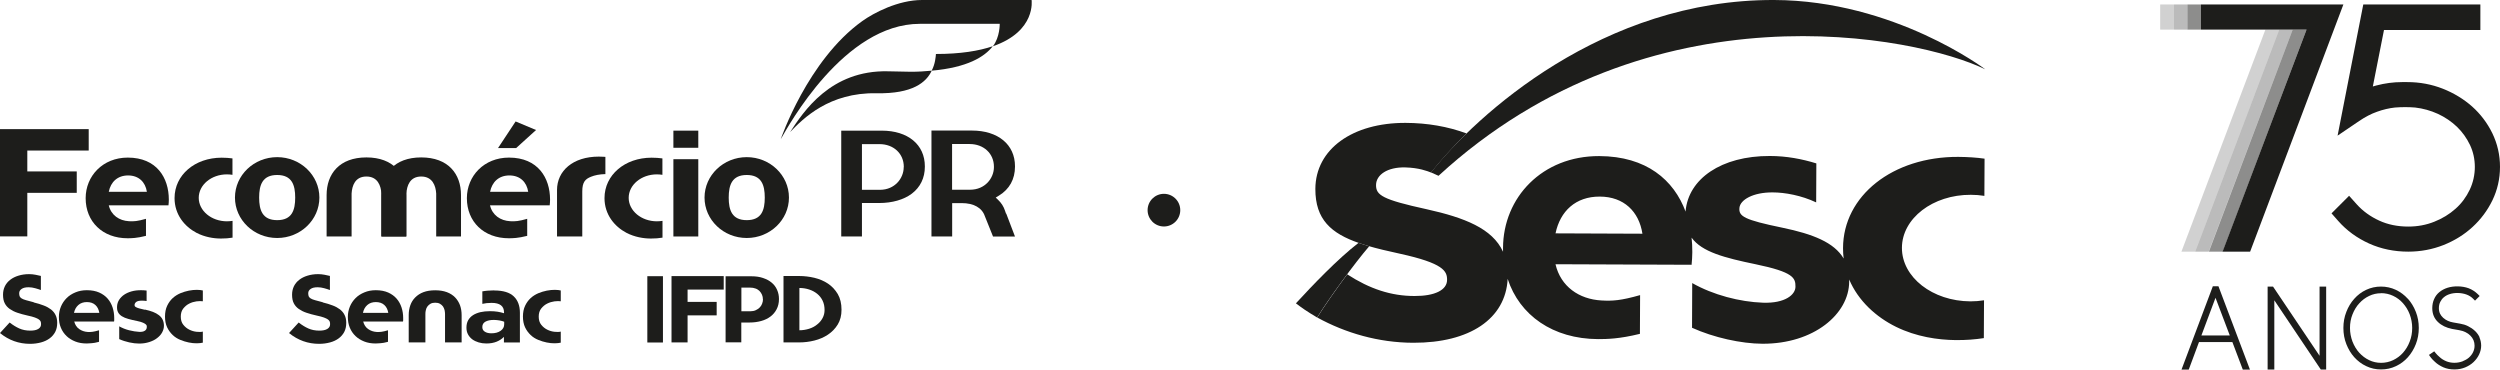 <?xml version="1.0" encoding="UTF-8"?>
<svg id="Camada_2" data-name="Camada 2" xmlns="http://www.w3.org/2000/svg" viewBox="0 0 280.15 41.42">
  <defs>
    <style>
      .cls-1 {
        opacity: .5;
      }

      .cls-1, .cls-2, .cls-3, .cls-4 {
        fill: #1d1d1b;
      }

      .cls-2 {
        opacity: .2;
      }

      .cls-3 {
        opacity: .3;
      }
    </style>
  </defs>
  <g id="Layer_1" data-name="Layer 1">
    <g>
      <g>
        <g>
          <path class="cls-4" d="M248.59,32.08h-.62l-3.51,9.34h.81l1.15-3.09h3.74l1.17,3.09h.8l-3.53-9.34Zm-1.9,5.51l1.58-4.22,1.6,4.22h-3.19Z"/>
          <polygon class="cls-4" points="259.93 39.87 254.72 32.12 254.11 32.12 254.11 41.41 254.86 41.41 254.86 33.65 260.07 41.41 260.67 41.41 260.67 32.12 259.93 32.12 259.93 39.87"/>
          <path class="cls-4" d="M269.82,33.48c-.38-.42-.83-.76-1.34-1-1.04-.49-2.3-.49-3.33,0-.51,.24-.96,.58-1.33,1-.38,.42-.68,.92-.89,1.47-.22,.56-.33,1.16-.33,1.8s.11,1.25,.33,1.81c.22,.56,.52,1.06,.89,1.47,.38,.42,.82,.76,1.34,1,.52,.25,1.07,.37,1.66,.37s1.15-.12,1.67-.37c.51-.24,.97-.58,1.34-1,.37-.42,.67-.91,.89-1.47,.22-.56,.33-1.17,.33-1.81s-.11-1.24-.33-1.8c-.22-.56-.52-1.06-.89-1.47m-3.01-.63c.47,0,.93,.1,1.35,.3,.43,.2,.8,.48,1.11,.83,.31,.35,.57,.77,.75,1.24,.18,.48,.28,.99,.28,1.53s-.09,1.05-.28,1.53c-.18,.48-.44,.9-.75,1.25-.31,.35-.69,.63-1.11,.83-.84,.4-1.86,.4-2.68,0-.42-.2-.79-.48-1.11-.83-.32-.35-.57-.77-.76-1.25-.18-.48-.28-.99-.28-1.53s.09-1.05,.28-1.52c.19-.48,.44-.9,.76-1.24,.31-.35,.69-.63,1.11-.83,.41-.2,.86-.3,1.33-.3"/>
          <path class="cls-4" d="M277.87,37.81c-.13-.28-.31-.53-.54-.74-.22-.21-.48-.38-.76-.52-.28-.14-.58-.23-.89-.28l-.79-.14c-.2-.03-.39-.09-.59-.18-.19-.08-.36-.2-.51-.33-.15-.13-.27-.29-.36-.47-.08-.17-.13-.38-.13-.61,0-.26,.05-.5,.15-.7,.1-.2,.23-.38,.41-.53,.18-.15,.39-.27,.65-.35,.54-.18,1.29-.17,1.87,.04,.3,.11,.56,.27,.76,.48l.21,.21,.52-.52-.21-.21c-.3-.29-.64-.51-1.03-.66-.71-.26-1.65-.28-2.37-.05-.34,.11-.64,.27-.9,.48-.26,.21-.46,.48-.59,.78-.14,.3-.21,.65-.21,1.02,0,.63,.21,1.15,.63,1.55,.4,.39,.94,.65,1.59,.78l.8,.14c.25,.04,.48,.12,.7,.22,.21,.1,.39,.23,.55,.39,.15,.15,.27,.32,.35,.51,.08,.19,.12,.4,.12,.62,0,.26-.06,.51-.17,.73-.11,.23-.27,.43-.47,.61-.2,.17-.45,.31-.73,.42-.57,.21-1.26,.21-1.81-.02-.28-.12-.53-.27-.74-.47-.09-.08-.17-.15-.25-.23-.06-.06-.12-.12-.18-.2l-.17-.21-.59,.4s.17,.27,.41,.53l.26,.25c.26,.25,.58,.45,.94,.61,.37,.16,.78,.24,1.24,.24s.84-.08,1.21-.23c.36-.15,.68-.35,.94-.6,.26-.25,.47-.53,.62-.85,.15-.32,.23-.65,.23-.98s-.07-.66-.2-.94"/>
        </g>
        <g>
          <path class="cls-4" d="M279.29,14.93c-.56-1.15-1.33-2.16-2.27-3-.94-.83-2.04-1.5-3.28-1.99-1.25-.49-2.58-.74-3.97-.74h-.61c-.95,0-1.92,.13-2.87,.38-.13,.03-.26,.07-.39,.11l1.25-6.33h10.8V.5h-13.12l-2.88,14.7,2.42-1.64c.68-.46,1.35-.81,2.01-1.04,.66-.24,1.35-.4,2-.47,.76-.06,1.54-.06,2.26,0,.88,.1,1.74,.34,2.55,.71,.8,.37,1.52,.86,2.14,1.45,.61,.59,1.1,1.28,1.47,2.06,.35,.75,.53,1.57,.53,2.44s-.19,1.75-.57,2.55c-.39,.82-.92,1.54-1.59,2.13-.68,.61-1.48,1.1-2.39,1.46-.9,.36-1.87,.54-2.91,.54-1.19,0-2.29-.22-3.26-.67-.98-.45-1.83-1.06-2.52-1.83l-.85-.95-1.97,1.97,.75,.85c.94,1.07,2.11,1.92,3.46,2.53,1.35,.61,2.83,.91,4.39,.91,1.38,0,2.71-.25,3.95-.74,1.23-.49,2.33-1.17,3.25-2.02,.93-.85,1.68-1.86,2.23-2.99,.56-1.16,.85-2.42,.85-3.75s-.29-2.59-.86-3.77Z"/>
          <polygon class="cls-2" points="253.86 3.32 244.45 28.2 246 28.2 255.41 3.32 253.86 3.32"/>
          <rect class="cls-2" x="242.07" y=".5" width="1.55" height="2.82"/>
          <rect class="cls-3" x="243.62" y=".5" width="1.51" height="2.82"/>
          <rect class="cls-1" x="245.13" y=".5" width="1.51" height="2.82"/>
          <polygon class="cls-3" points="255.41 3.32 246 28.2 247.51 28.2 256.92 3.32 255.41 3.32"/>
          <polygon class="cls-1" points="256.92 3.32 247.53 28.2 249.08 28.2 258.47 3.32 256.92 3.32"/>
          <polygon class="cls-4" points="246.64 .5 246.64 3.32 258.47 3.32 249.06 28.2 250.5 28.2 252.15 28.2 262.6 .5 246.64 .5"/>
        </g>
      </g>
      <g>
        <path class="cls-4" d="M132.26,23.55c0-1.01-.82-1.83-1.83-1.83s-1.83,.82-1.83,1.83,.82,1.83,1.83,1.83,1.83-.82,1.83-1.83"/>
        <g>
          <path class="cls-4" d="M174.31,26.16c.52-2.51,2.27-4.14,4.95-4.13,2.72,0,4.41,1.69,4.79,4.16l-9.73-.04Zm46.54-4.33c.52,0,1.03,.04,1.52,.12l.02-4.17c-.91-.13-1.89-.19-2.95-.2-7.34-.03-12.89,4.35-12.91,10.22,0,.4,.02,.79,.07,1.17-1.07-1.81-3.45-2.74-6.85-3.45-4.32-.89-4.92-1.28-4.83-2.23,.09-.91,1.54-1.74,3.71-1.73,1.39,0,3.24,.34,4.89,1.12l.02-4.37c-1.59-.49-3.33-.83-5.21-.83-5.46-.02-9.13,2.58-9.44,6.17,0,.02,0,.04,0,.07-1.31-3.54-4.38-6.21-9.68-6.23-6.38-.02-10.76,4.63-10.78,10.29,0,.14,0,.29,0,.43-1.19-2.61-4.32-3.82-8.54-4.76-4.99-1.09-5.7-1.58-5.69-2.72s1.28-2.02,3.27-1.97c1.55,.04,2.47,.41,2.89,.57h0c1.24-1.53,2.57-2.99,3.98-4.38-2.09-.77-4.37-1.17-6.83-1.18-5.94-.02-10.09,2.93-10.11,7.4-.01,3.43,1.77,4.99,4.91,6.07,.17,.05,.66,.21,.94,.3,1.08,.32,2.29,.6,3.62,.89,4.89,1.07,5.3,1.95,5.29,2.93,0,1.14-1.37,1.82-3.65,1.81-2.61,0-5.02-.79-7.54-2.43-1.3,1.75-2.64,3.67-3.36,4.84,3.17,1.74,6.87,2.82,10.76,2.83,6.34,.02,10.35-2.69,10.58-7.16,1.33,4.08,5.07,6.73,10.13,6.75,.98,0,2.38-.02,4.69-.59l.02-4.34c-2.15,.61-3.07,.67-4.33,.6-2.52-.14-4.57-1.57-5.15-4.06l15.25,.06c.04-.51,.08-.84,.08-1.38v-.07c0-.54-.02-1.07-.08-1.59,1.15,1.6,3.69,2.26,7.17,2.98,4.24,.88,4.48,1.53,4.47,2.52,0,.88-1.14,1.88-3.65,1.79-2.58-.09-5.59-.87-7.92-2.2l-.02,5.01c2.43,1.1,5.51,1.78,7.9,1.79,5.74,.02,9.7-3.33,9.71-6.96,0-.08,0-.16,0-.24,1.01,2.38,3,4.2,5.26,5.31,2.26,1.11,4.68,1.46,6.67,1.48,1.17,.01,2.18-.07,3.16-.22l.02-4.24c-.49,.08-1,.12-1.52,.12-4.25-.02-7.69-2.7-7.68-6,.01-3.3,3.47-5.96,7.72-5.94"/>
          <g>
            <path class="cls-4" d="M160.35,19.32C165.48,12.86,179.61-.07,198.81,0c13.48,.05,23.66,7.77,23.66,7.77-7.58-3.72-37.57-9.83-61.27,11.93l-.85-.38Z"/>
            <path class="cls-4" d="M153.43,27.6c-1.55,1.79-4.61,5.97-5.83,7.98-1.19-.7-1.82-1.16-2.38-1.59,1.85-2.01,4.69-4.98,7.01-6.77,0,0,1.06,.33,1.2,.38"/>
          </g>
        </g>
        <g>
          <g>
            <g>
              <rect class="cls-4" x="75.46" y="14.64" width="2.79" height="1.92"/>
              <rect class="cls-4" x="75.46" y="17.84" width="2.79" height="8.66"/>
              <path class="cls-4" d="M74.23,24.75c-.2,.03-.41,.05-.62,.05-1.74,0-3.16-1.18-3.16-2.63s1.41-2.63,3.16-2.63c.21,0,.42,.02,.62,.05v-1.84c-.38-.05-.78-.08-1.21-.08-3.01,0-5.28,1.94-5.28,4.53,0,1.83,1.11,3.18,2.46,3.89,.93,.48,1.92,.64,2.74,.64,.48,0,.89-.03,1.3-.1v-1.87Z"/>
              <path class="cls-4" d="M83.68,24.67c-1.66,0-2.02-1.13-2.02-2.53s.36-2.53,2.02-2.53,2.02,1.13,2.02,2.53-.35,2.53-2.02,2.53m0-7.06c-2.61,0-4.73,2.03-4.73,4.53s2.12,4.53,4.73,4.53,4.73-2.03,4.73-4.53-2.12-4.53-4.73-4.53"/>
              <path class="cls-4" d="M67.84,17.58s-.41-.03-.74-.03c-2.9,0-4.68,1.6-4.68,3.74v5.21h2.83v-5.05c0-1.08,.36-1.39,.97-1.64,.4-.17,.98-.29,1.62-.3v-1.92Z"/>
              <g>
                <g>
                  <path class="cls-4" d="M14.35,19.66c1.2,0,1.94,.74,2.11,1.83h-4.27c.22-1.11,.99-1.83,2.17-1.83m2,4.86c-.94,.27-1.35,.3-1.9,.27-1.11-.06-2.01-.68-2.27-1.78h6.69c.02-.22,.04-.37,.04-.61v-.03c0-2.44-1.35-4.71-4.6-4.71-2.8,0-4.72,2.06-4.72,4.55,0,2.63,1.89,4.49,4.7,4.49,.43,0,1.04-.01,2.06-.27v-1.91Z"/>
                  <path class="cls-4" d="M51.66,21.86c0-2.37-1.43-4.22-4.46-4.22s-4.46,1.85-4.46,4.22v4.64h2.8v-4.81c.05-.88,.39-1.91,1.66-1.91s1.63,1.04,1.68,1.91v4.81h2.78v-4.64Z"/>
                  <path class="cls-4" d="M45.52,21.86c0-2.37-1.43-4.22-4.46-4.22s-4.46,1.85-4.46,4.22v4.64h2.8v-4.81c.05-.88,.39-1.91,1.66-1.91s1.63,1.04,1.68,1.91v4.81h2.78v-4.64Z"/>
                  <polygon class="cls-4" points="3.06 16.87 3.06 19.21 8.6 19.21 8.6 21.61 3.06 21.61 3.06 26.49 0 26.49 0 14.47 9.94 14.47 9.94 16.87 3.06 16.87"/>
                  <path class="cls-4" d="M26.05,24.75c-.2,.03-.41,.05-.62,.05-1.74,0-3.16-1.18-3.16-2.63s1.41-2.63,3.16-2.63c.21,0,.42,.02,.62,.05v-1.84c-.38-.05-.78-.08-1.21-.08-3.01,0-5.28,1.94-5.28,4.53,0,1.83,1.11,3.18,2.46,3.89,.93,.48,1.92,.64,2.74,.64,.48,0,.89-.03,1.3-.1v-1.87Z"/>
                  <path class="cls-4" d="M31.06,24.67c-1.66,0-2.02-1.13-2.02-2.53s.36-2.53,2.02-2.53,2.02,1.13,2.02,2.53-.35,2.53-2.02,2.53m0-7.06c-2.61,0-4.73,2.03-4.73,4.53s2.12,4.53,4.73,4.53,4.73-2.03,4.73-4.53-2.12-4.53-4.73-4.53"/>
                </g>
                <path class="cls-4" d="M57.08,19.66c1.2,0,1.94,.74,2.11,1.83h-4.27c.22-1.11,.99-1.83,2.16-1.83m2,4.86c-.94,.27-1.35,.3-1.9,.27-1.11-.06-2.01-.68-2.27-1.78h6.69c.02-.23,.04-.37,.04-.61v-.03c0-2.43-1.35-4.71-4.6-4.71-2.8,0-4.72,2.06-4.72,4.55,0,2.63,1.89,4.49,4.7,4.49,.43,0,1.04-.01,2.06-.27v-1.91Z"/>
                <polygon class="cls-4" points="55.81 16.59 57.78 13.61 60.07 14.57 57.84 16.59 55.81 16.59"/>
              </g>
            </g>
            <g>
              <g>
                <path class="cls-4" d="M101.98,8.04s-.87-.01-2.47-.05c-6.43-.15-9.48,4.53-10.97,6.81,1.49-1.55,4.39-4.45,9.67-4.35,4.09,.08,5.6-1.24,6.2-2.53-.74,.07-1.54,.13-2.43,.12"/>
                <g>
                  <path class="cls-4" d="M115.6,0h-12.27C100.64,0,97.9,1.45,96.63,2.36c-6.13,4.38-9.14,13.24-9.14,13.24,.85-1.48,7.1-12.93,15.58-12.93h8.96s.03,1.48-.76,2.51C116.14,3.5,115.6,0,115.6,0"/>
                  <path class="cls-4" d="M104.88,6.05c-.02,.29-.08,1.13-.48,1.87h0c4-.35,5.93-1.55,6.85-2.74-1.53,.52-3.59,.87-6.37,.87"/>
                </g>
              </g>
              <path class="cls-4" d="M111.38,18.72c0,1.25-1,2.54-2.67,2.54h-2.02v-5.12h1.97c1.58,0,2.72,1.07,2.72,2.54v.04Zm1.35,5.21l-.11-.32c-.15-.46-.4-.85-.74-1.18l-.3-.29,.36-.22c1.18-.72,1.8-1.84,1.8-3.25v-.04c0-2.43-1.9-4-4.83-4h-4.53v11.87h2.32v-3.74h1.06c1.35,0,2.28,.52,2.6,1.46h0s.92,2.29,.92,2.29h2.46l-.98-2.57h-.01Z"/>
              <path class="cls-4" d="M101.27,18.73c0,1.25-1,2.54-2.66,2.54h-2.02v-5.12h1.97c1.58,0,2.72,1.07,2.72,2.54v.04Zm-2.47-4.09h-4.53v11.86h2.32v-3.75h1.93c1.46,0,2.76-.37,3.66-1.05,.95-.72,1.46-1.76,1.46-3.02v-.04c0-2.43-1.89-4-4.83-4"/>
            </g>
          </g>
          <g>
            <path class="cls-4" d="M3.78,33.89c.41,.1,.78,.21,1.11,.34,.33,.12,.6,.28,.83,.45,.22,.18,.4,.39,.51,.63,.12,.24,.18,.53,.18,.86v.02c0,.38-.07,.71-.22,1-.15,.29-.36,.53-.63,.73s-.59,.35-.96,.45-.78,.16-1.23,.16c-1.25,0-2.38-.4-3.37-1.21l1.08-1.18c.37,.29,.73,.51,1.09,.67,.36,.16,.77,.24,1.23,.24,.38,0,.68-.06,.89-.19s.31-.3,.31-.52v-.02c0-.11-.01-.2-.04-.28-.03-.08-.09-.16-.2-.24-.1-.07-.25-.15-.45-.22-.2-.07-.47-.15-.82-.22-.42-.09-.8-.2-1.13-.31-.34-.11-.62-.26-.87-.43-.24-.17-.43-.38-.56-.64-.13-.25-.19-.57-.19-.95v-.02c0-.34,.07-.65,.21-.94,.14-.28,.34-.52,.6-.72s.56-.35,.92-.46c.36-.11,.75-.17,1.18-.17,.24,0,.49,.02,.73,.07,.25,.05,.45,.09,.6,.13v1.58c-.16-.06-.37-.13-.63-.2-.25-.07-.5-.11-.74-.11-.35,0-.61,.06-.79,.19-.18,.12-.27,.28-.27,.47v.02c0,.13,.02,.24,.05,.33,.04,.09,.11,.17,.22,.24,.11,.07,.28,.14,.5,.2,.22,.07,.5,.14,.86,.23Z"/>
            <path class="cls-4" d="M11.08,38.31c-.34,.09-.62,.14-.83,.15s-.39,.03-.53,.03c-.47,0-.9-.07-1.28-.22-.38-.15-.71-.35-.98-.61-.27-.26-.49-.57-.64-.94-.15-.36-.22-.76-.22-1.2s.08-.8,.23-1.17c.15-.36,.37-.68,.64-.95,.27-.27,.6-.48,.99-.64,.38-.16,.81-.24,1.27-.24,.54,0,1.01,.09,1.39,.26s.7,.4,.95,.69c.25,.29,.43,.62,.55,.99,.12,.37,.18,.76,.18,1.16v.02c0,.08,0,.15,0,.2,0,.06,0,.12-.02,.19h-4.46c.09,.36,.28,.65,.55,.84s.6,.31,.97,.33c.18,.01,.35,0,.53-.02,.17-.02,.42-.08,.73-.17v1.26Zm-1.34-4.46c-.39,0-.71,.11-.96,.33s-.41,.51-.49,.88h2.84c-.06-.36-.2-.66-.44-.88-.24-.22-.56-.33-.96-.33Z"/>
            <path class="cls-4" d="M16.24,34.69c.33,.07,.63,.16,.9,.26,.26,.1,.49,.23,.67,.37s.33,.31,.42,.51,.14,.42,.14,.68-.07,.5-.2,.74-.32,.45-.57,.64c-.24,.19-.53,.33-.87,.44s-.71,.17-1.12,.17c-.34,0-.72-.04-1.12-.13s-.78-.21-1.13-.37v-1.43c.34,.19,.71,.34,1.11,.44,.4,.1,.78,.16,1.14,.18,.18,0,.32,0,.43-.04s.2-.08,.26-.14c.06-.06,.1-.12,.12-.18,.02-.06,.03-.11,.03-.15v-.13c0-.06-.03-.12-.09-.18-.06-.06-.16-.13-.32-.2-.15-.07-.38-.14-.68-.2-.36-.07-.69-.15-.98-.23-.29-.08-.53-.18-.72-.3-.19-.12-.34-.27-.43-.45-.1-.18-.13-.42-.11-.7,.02-.26,.1-.49,.24-.71,.14-.21,.32-.4,.56-.56,.24-.16,.51-.28,.83-.37,.32-.09,.67-.13,1.06-.13,.11,0,.21,0,.32,.01,.1,0,.2,.02,.3,.03v1.17c-.09-.01-.18-.02-.27-.03s-.17-.01-.25-.01c-.31,0-.53,.05-.65,.15-.12,.1-.18,.21-.18,.34,0,.05,.01,.09,.03,.13,.02,.04,.07,.08,.15,.12,.08,.04,.19,.09,.34,.13,.15,.04,.36,.09,.62,.15Z"/>
            <path class="cls-4" d="M18.49,35.49c0-.47,.08-.88,.24-1.22s.37-.63,.62-.86c.25-.23,.54-.41,.86-.55,.32-.13,.64-.23,.95-.29,.31-.06,.61-.09,.89-.09,.28,0,.51,.03,.68,.07v1.21c-.19-.03-.43-.02-.71,.01-.28,.04-.55,.12-.81,.25s-.49,.32-.67,.55c-.19,.24-.28,.54-.28,.91s.09,.68,.28,.91c.19,.24,.41,.42,.67,.55,.26,.13,.53,.21,.81,.24,.28,.03,.52,.03,.71-.02v1.24c-.18,.04-.41,.07-.68,.07-.28,0-.57-.02-.89-.09-.31-.06-.63-.16-.95-.29s-.61-.31-.86-.55-.46-.52-.62-.86-.24-.75-.24-1.22Z"/>
            <path class="cls-4" d="M36.17,33.89c.41,.1,.78,.21,1.11,.34,.33,.12,.6,.28,.83,.45,.22,.18,.4,.39,.51,.63,.12,.24,.18,.53,.18,.86v.02c0,.38-.07,.71-.22,1-.15,.29-.36,.53-.63,.73s-.59,.35-.96,.45-.78,.16-1.23,.16c-1.25,0-2.38-.4-3.37-1.21l1.08-1.18c.37,.29,.73,.51,1.09,.67s.77,.24,1.23,.24c.38,0,.68-.06,.89-.19s.31-.3,.31-.52v-.02c0-.11-.01-.2-.04-.28-.03-.08-.09-.16-.2-.24-.1-.07-.25-.15-.45-.22-.2-.07-.47-.15-.82-.22-.42-.09-.8-.2-1.13-.31-.34-.11-.62-.26-.87-.43-.24-.17-.43-.38-.56-.64-.13-.25-.19-.57-.19-.95v-.02c0-.34,.07-.65,.21-.94,.14-.28,.34-.52,.6-.72s.56-.35,.92-.46c.36-.11,.75-.17,1.18-.17,.24,0,.49,.02,.73,.07,.25,.05,.45,.09,.6,.13v1.58c-.16-.06-.37-.13-.63-.2-.25-.07-.5-.11-.74-.11-.35,0-.61,.06-.79,.19-.18,.12-.27,.28-.27,.47v.02c0,.13,.02,.24,.05,.33,.04,.09,.11,.17,.22,.24,.11,.07,.28,.14,.5,.2,.22,.07,.5,.14,.86,.23Z"/>
            <path class="cls-4" d="M43.46,38.31c-.34,.09-.62,.14-.83,.15s-.39,.03-.53,.03c-.47,0-.9-.07-1.28-.22-.38-.15-.71-.35-.98-.61-.27-.26-.49-.57-.64-.94-.15-.36-.22-.76-.22-1.2s.08-.8,.23-1.17c.15-.36,.37-.68,.64-.95,.27-.27,.6-.48,.99-.64,.38-.16,.81-.24,1.27-.24,.54,0,1.01,.09,1.39,.26s.7,.4,.95,.69c.25,.29,.43,.62,.55,.99,.12,.37,.18,.76,.18,1.16v.02c0,.08,0,.15,0,.2,0,.06,0,.12-.02,.19h-4.46c.09,.36,.28,.65,.55,.84s.6,.31,.97,.33c.18,.01,.35,0,.53-.02,.17-.02,.42-.08,.73-.17v1.26Zm-1.34-4.46c-.39,0-.71,.11-.96,.33s-.41,.51-.49,.88h2.84c-.06-.36-.2-.66-.44-.88-.24-.22-.56-.33-.96-.33Z"/>
            <path class="cls-4" d="M51.72,38.37h-1.85v-3.18c0-.14-.02-.29-.05-.44-.04-.15-.1-.29-.18-.41-.09-.12-.2-.22-.34-.3-.14-.08-.32-.12-.53-.12s-.39,.04-.53,.12c-.14,.08-.25,.18-.34,.3-.09,.12-.15,.26-.18,.41-.04,.15-.05,.3-.05,.44v3.18h-1.87v-3.06c0-.39,.06-.76,.18-1.1,.12-.34,.3-.63,.55-.88,.25-.25,.55-.45,.92-.59,.37-.14,.81-.21,1.32-.21s.93,.07,1.31,.21c.37,.14,.68,.34,.92,.59,.24,.25,.42,.54,.55,.88,.12,.34,.18,.7,.18,1.1v3.06Z"/>
            <path class="cls-4" d="M55.37,32.55c1.01,0,1.74,.22,2.2,.66,.46,.44,.69,1.05,.69,1.82v3.35h-1.79v-.63c-.23,.23-.5,.41-.82,.54-.32,.13-.7,.2-1.15,.2-.31,0-.59-.04-.86-.12-.27-.08-.5-.19-.71-.34-.2-.15-.36-.33-.48-.55-.12-.22-.18-.47-.18-.75v-.02c0-.31,.06-.58,.19-.82,.13-.23,.31-.42,.54-.57,.23-.15,.51-.26,.83-.34,.32-.07,.67-.11,1.06-.11,.33,0,.62,.02,.87,.06,.25,.04,.49,.1,.72,.17v-.1c0-.7-.46-1.06-1.39-1.06-.4,0-.75,.04-1.04,.11v-1.4c.19-.04,.4-.06,.61-.08,.21-.02,.45-.03,.69-.03Zm1.15,3.51c-.16-.06-.34-.12-.54-.15s-.41-.06-.64-.06c-.41,0-.72,.07-.95,.2s-.34,.33-.34,.59v.02c0,.22,.09,.39,.28,.51,.19,.12,.43,.18,.73,.18,.43,0,.77-.09,1.04-.28,.27-.19,.4-.43,.4-.73v-.29Z"/>
            <path class="cls-4" d="M58.6,35.49c0-.47,.08-.88,.24-1.22,.16-.34,.37-.63,.62-.86,.25-.23,.54-.41,.86-.55,.32-.13,.64-.23,.95-.29,.31-.06,.61-.09,.89-.09,.28,0,.51,.03,.68,.07v1.21c-.19-.03-.43-.02-.71,.01-.28,.04-.55,.12-.81,.25-.26,.13-.49,.32-.67,.55-.19,.24-.28,.54-.28,.91s.09,.68,.28,.91c.19,.24,.41,.42,.67,.55,.26,.13,.53,.21,.81,.24,.28,.03,.52,.03,.71-.02v1.24c-.18,.04-.41,.07-.68,.07-.28,0-.57-.02-.89-.09-.31-.06-.63-.16-.95-.29s-.61-.31-.86-.55-.46-.52-.62-.86c-.16-.34-.24-.75-.24-1.22Z"/>
            <path class="cls-4" d="M72.54,38.38v-7.43h1.75v7.43h-1.75Z"/>
            <path class="cls-4" d="M77.05,32.44v1.39h3.26v1.51h-3.26v3.03h-1.8v-7.43h5.85v1.51h-4.05Z"/>
            <path class="cls-4" d="M83.07,36.14v2.22h-1.76v-7.4h2.9c.48,0,.91,.06,1.29,.19s.71,.3,.97,.52c.27,.22,.47,.49,.61,.81s.21,.65,.21,1.02v.02c0,.43-.09,.8-.26,1.13s-.4,.6-.69,.82c-.29,.22-.64,.39-1.04,.5-.4,.11-.82,.17-1.27,.17h-.96Zm2.42-2.6c0-.18-.03-.35-.1-.51s-.16-.3-.28-.42c-.12-.12-.27-.22-.45-.28-.18-.07-.38-.1-.6-.1h-.98v2.65h1.02c.22,0,.42-.04,.59-.12,.17-.08,.32-.18,.44-.3s.21-.26,.27-.42c.06-.16,.1-.32,.1-.48v-.02Z"/>
            <path class="cls-4" d="M87.8,38.37v-7.44h1.77c.56,0,1.13,.07,1.69,.2,.57,.14,1.07,.35,1.52,.65s.81,.69,1.1,1.17c.28,.48,.42,1.07,.42,1.76,0,.64-.14,1.19-.42,1.65-.28,.46-.65,.84-1.1,1.14s-.96,.52-1.52,.66-1.13,.21-1.69,.21h-1.77Zm1.77-1.36c.38,0,.75-.06,1.1-.17,.35-.11,.65-.27,.9-.48,.26-.2,.46-.44,.61-.72,.15-.28,.22-.58,.22-.9,0-.39-.07-.74-.22-1.05-.15-.31-.35-.56-.61-.77-.26-.21-.56-.37-.9-.48-.34-.11-.71-.17-1.09-.17v4.73Z"/>
          </g>
        </g>
      </g>
    </g>
  </g>
</svg>